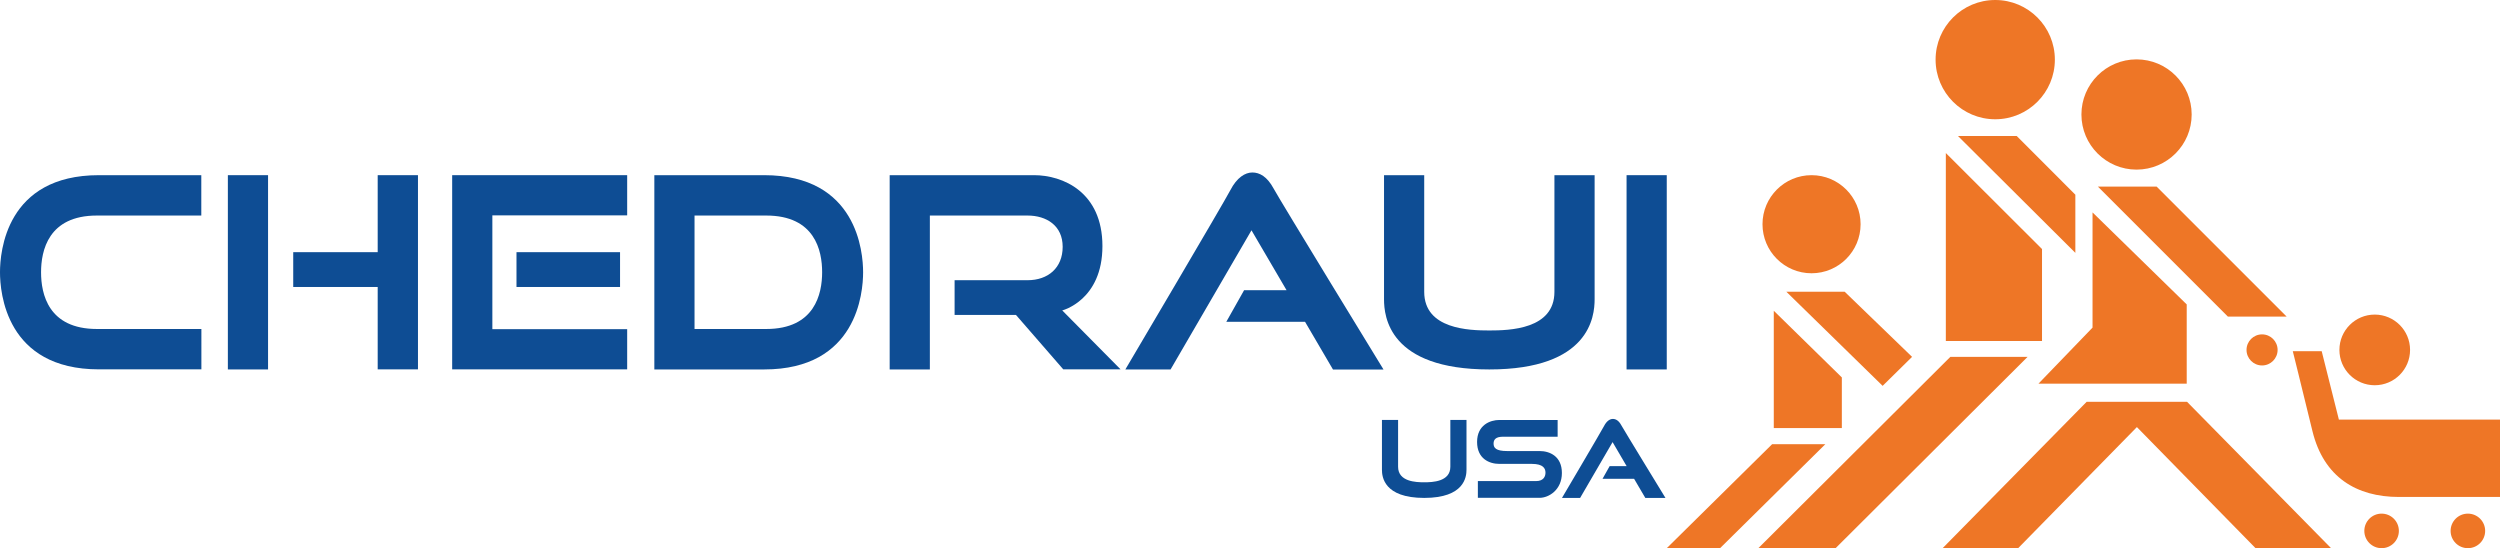 <?xml version="1.0" encoding="utf-8"?>
<!-- Generator: Adobe Illustrator 26.5.1, SVG Export Plug-In . SVG Version: 6.00 Build 0)  -->
<svg version="1.1" id="Layer_1" xmlns="http://www.w3.org/2000/svg" xmlns:xlink="http://www.w3.org/1999/xlink" x="0px" y="0px"
	 viewBox="0 0 288 63.15" style="enable-background:new 0 0 288 63.15;" xml:space="preserve">
<style type="text/css">
	.st0{fill:#EE7626;}
	.st1{fill:#0E4D94;}
</style>
<g>
	<circle class="st0" cx="208.69" cy="25.83" r="5.65"/>
	<circle class="st0" cx="273.57" cy="40.31" r="4.07"/>
	<circle class="st0" cx="274.36" cy="61.16" r="1.99"/>
	<circle class="st0" cx="284.3" cy="61.16" r="1.99"/>
	<circle class="st0" cx="260.59" cy="40.31" r="1.79"/>
	<circle class="st0" cx="246.13" cy="13.19" r="6.35"/>
	<circle class="st0" cx="229.85" cy="6.87" r="6.87"/>
	<path class="st0" d="M264.13,40.46h3.33l1.98,7.88H288v8.91c0,0-6.8,0-11.65,0c-4.86,0-8.66-2.26-9.96-7.6
		S264.13,40.46,264.13,40.46z"/>
	<polygon class="st0" points="263.42,36.47 256.65,36.47 241.68,21.5 248.45,21.5 	"/>
	<polygon class="st0" points="239.08,29.13 225.56,15.67 232.33,15.67 239.08,22.43 	"/>
	<polygon class="st0" points="211.46,63.15 202.56,63.15 224.68,41.11 233.58,41.11 	"/>
	<polygon class="st0" points="268.54,63.15 251.95,46.29 249.02,46.29 243.31,46.29 240.38,46.29 223.79,63.15 232.49,63.15 
		246.17,49.2 259.84,63.15 	"/>
	<polygon class="st0" points="224.16,17.63 224.16,39.28 235.24,39.28 235.24,28.69 	"/>
	<polygon class="st0" points="241.06,24.47 241.06,37.74 234.83,44.2 251.91,44.2 251.91,35.07 	"/>
	<polygon class="st0" points="198.15,63.15 192.01,63.15 204.15,51.17 210.28,51.17 	"/>
	<polygon class="st0" points="204.34,35.8 204.34,49.31 212.18,49.31 212.18,43.48 	"/>
	<polygon class="st0" points="205.79,33.61 212.51,33.61 220.27,41.11 216.88,44.45 	"/>
</g>
<g>
	<g>
		<rect x="26.25" y="20.18" class="st1" width="4.63" height="22.38"/>
		<polygon class="st1" points="43.51,20.18 43.51,29.05 33.78,29.05 33.78,33.06 43.51,33.06 43.51,42.55 48.15,42.55 48.15,20.18 
					"/>
	</g>
	<path class="st1" d="M179.07,20.18l0,11.66v1.78c0,4.32-5.17,4.45-7.5,4.45c-2.33,0-7.5-0.14-7.5-4.45v-1.78l0-11.66h-4.63v11.66
		c0,1.67,0,1.77,0,2.64c0,1.96,0.55,8.08,12.13,8.08c11.58,0,12.13-6.12,12.13-8.08c0-0.87,0-0.97,0-2.64V20.18H179.07z"/>
	<rect x="187.38" y="20.18" class="st1" width="4.63" height="22.38"/>
	<g>
		<polygon class="st1" points="72.25,20.18 56.72,20.18 54.41,20.18 52.09,20.18 52.09,42.55 54.41,42.55 56.72,42.55 72.25,42.55 
			72.25,37.92 56.72,37.92 56.72,24.81 72.25,24.81 		"/>
		<rect x="59.5" y="29.05" class="st1" width="11.93" height="4.01"/>
	</g>
	<path class="st1" d="M11.16,24.83c4.14,0,12.03,0,12.03,0v-4.65c0,0-7.15,0-11.8,0C0.68,20.18,0,29.05,0,31.36
		c0,2.32,0.68,11.19,11.4,11.19c4.65,0,11.8,0,11.8,0V37.9c0,0-7.89,0-12.03,0c-5.61,0-6.44-4.04-6.44-6.53S5.56,24.83,11.16,24.83z
		"/>
	<path class="st1" d="M88.03,20.18c-2.45,0-5.6,0-8.02,0h-3.77h-0.86v22.38h0.86h3.77c2.43,0,5.57,0,8.02,0
		c10.72,0,11.4-8.87,11.4-11.19C99.43,29.05,98.75,20.18,88.03,20.18z M88.27,37.9c-2.27,0-5.65,0-8.26,0V24.83c2.6,0,5.99,0,8.26,0
		c5.61,0,6.44,4.04,6.44,6.53S93.87,37.9,88.27,37.9z"/>
	<path class="st1" d="M122.37,35.76c0,0,4.63-1.16,4.63-7.41s-4.58-8.17-7.88-8.17c-2.72,0-9.63,0-12,0h-0.82h-3.81v22.38h4.63
		V24.83c2.4,0,9.43,0,11.25,0c2.2,0,4.05,1.17,4.05,3.6s-1.68,3.85-4.05,3.85s-8.4,0-8.4,0v4h7.07l5.45,6.27h6.6L122.37,35.76z"/>
	<path class="st1" d="M159.37,42.55c0,0-11.9-19.44-12.65-20.83c-0.75-1.39-1.62-1.85-2.45-1.85c-0.83,0-1.78,0.58-2.53,2.03
		c-0.75,1.45-12.1,20.66-12.1,20.66h5.21l9.32-16.03l4.04,6.9h-4.89l-2.05,3.64h9.07l3.22,5.5H159.37z"/>
</g>
<g>
	<path class="st1" d="M167.08,48.38l0,4.68v0.71c0,1.73-2.07,1.79-3.01,1.79c-0.94,0-3.01-0.06-3.01-1.79v-0.71l0-4.68h-1.86v4.68
		c0,0.67,0,0.71,0,1.06c0,0.79,0.22,3.24,4.87,3.24c4.65,0,4.87-2.45,4.87-3.24c0-0.35,0-0.39,0-1.06v-4.68H167.08z"/>
	<path class="st1" d="M191.86,57.36c0,0-4.77-7.8-5.08-8.36c-0.3-0.56-0.65-0.74-0.98-0.74c-0.33,0-0.71,0.23-1.01,0.81
		c-0.3,0.58-4.85,8.29-4.85,8.29h2.09l3.74-6.43l1.62,2.77h-1.96l-0.82,1.46h3.64l1.29,2.2H191.86z"/>
	<path class="st1" d="M176.5,51.96c0,0,0.3,0,0.86,0c1.16,0,2.57,0.59,2.57,2.53s-1.5,2.86-2.57,2.86c-1.07,0-7.11,0-7.11,0v-1.93
		c0,0,5.88,0,6.71,0c0.85,0,1.08-0.53,1.08-0.97c0-0.49-0.27-1.01-1.56-1.01h-2.89c0,0-0.3,0-0.86,0c-1.16,0-2.57-0.59-2.57-2.53
		s1.5-2.53,2.57-2.53s6.71,0,6.71,0v1.93c0,0-5.47,0-6.3,0c-0.85,0-1.08,0.35-1.08,0.79c0,0.49,0.27,0.86,1.56,0.86H176.5z"/>
</g>
</svg>
